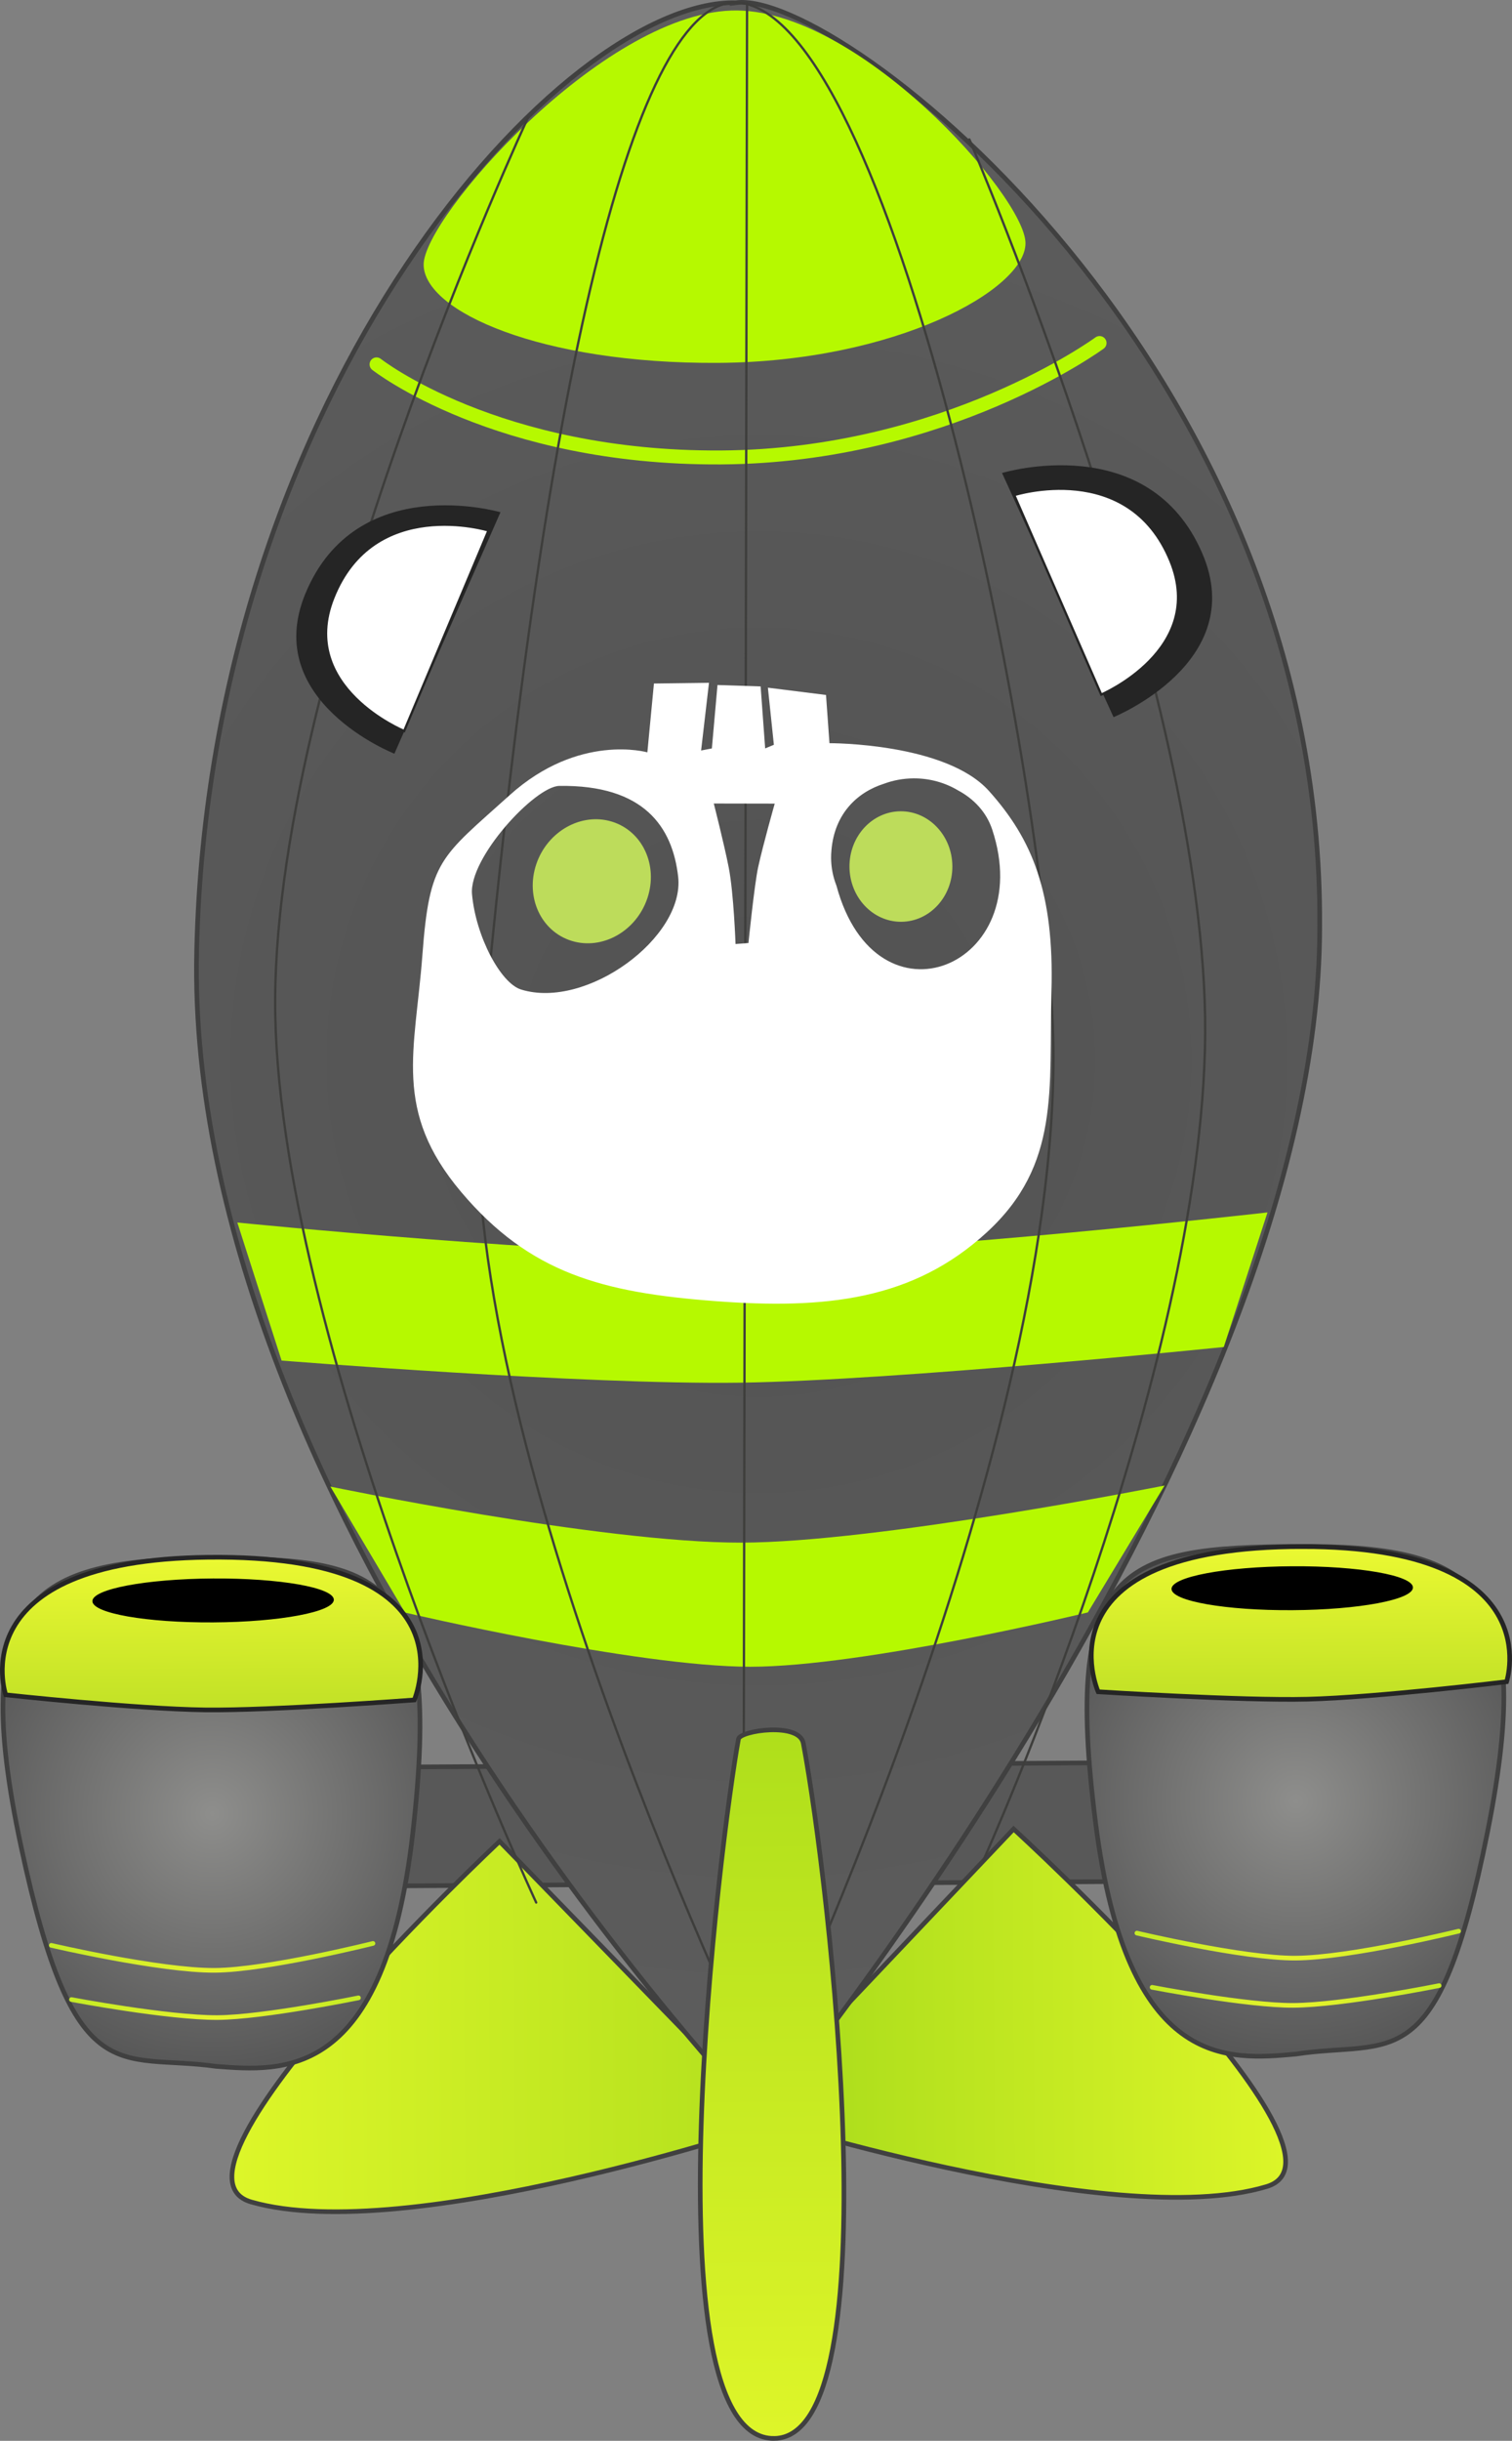 <svg version="1.1" xmlns="http://www.w3.org/2000/svg" xmlns:xlink="http://www.w3.org/1999/xlink" width="325.647" height="525.296" viewBox="0,0,325.647,525.296"><rect x="0" y="0" width="325.647" height="525.296" fill="#808080" stroke="none"/><defs><linearGradient x1="126.918" y1="353.742" x2="243.592" y2="353.045" gradientUnits="userSpaceOnUse" id="color-1"><stop offset="0" stop-color="#ddf629"/><stop offset="1" stop-color="#b2e01d"/></linearGradient><linearGradient x1="237.179" y1="351.074" x2="353.853" y2="350.376" gradientUnits="userSpaceOnUse" id="color-2"><stop offset="0" stop-color="#a5da1a"/><stop offset="1" stop-color="#dcf528"/></linearGradient><radialGradient cx="240.615" cy="145.539" r="227.698" gradientUnits="userSpaceOnUse" id="color-3"><stop offset="0" stop-color="#525252"/><stop offset="1" stop-color="#5d5d5d"/></radialGradient><linearGradient x1="243.636" y1="442.142" x2="242.64" y2="290.688" gradientUnits="userSpaceOnUse" id="color-4"><stop offset="0" stop-color="#def529"/><stop offset="1" stop-color="#afdf1b"/></linearGradient><radialGradient cx="356.312" cy="305.008" r="54.838" gradientUnits="userSpaceOnUse" id="color-5"><stop offset="0" stop-color="#8e8e8c"/><stop offset="1" stop-color="#585858"/></radialGradient><radialGradient cx="356.236" cy="346.905" r="29.482" gradientUnits="userSpaceOnUse" id="color-6"><stop offset="0" stop-color="#e7f32d"/><stop offset="1" stop-color="#c6ec25"/></radialGradient><linearGradient x1="357.331" y1="283.077" x2="357.115" y2="250.209" gradientUnits="userSpaceOnUse" id="color-7"><stop offset="0" stop-color="#c1e126"/><stop offset="1" stop-color="#ebf932"/></linearGradient><radialGradient cx="356.697" cy="335.973" r="33.041" gradientUnits="userSpaceOnUse" id="color-8"><stop offset="0" stop-color="#e7f32d"/><stop offset="1" stop-color="#c6ec25"/></radialGradient><radialGradient cx="122.859" cy="307.644" r="54.838" gradientUnits="userSpaceOnUse" id="color-9"><stop offset="0" stop-color="#8e8e8c"/><stop offset="1" stop-color="#585858"/></radialGradient><linearGradient x1="122.783" y1="285.364" x2="122.567" y2="252.495" gradientUnits="userSpaceOnUse" id="color-10"><stop offset="0" stop-color="#c1e126"/><stop offset="1" stop-color="#ebf932"/></linearGradient><radialGradient cx="123.486" cy="349.537" r="29.482" gradientUnits="userSpaceOnUse" id="color-11"><stop offset="0" stop-color="#e7f32d"/><stop offset="1" stop-color="#c6ec25"/></radialGradient><radialGradient cx="122.881" cy="338.611" r="33.041" gradientUnits="userSpaceOnUse" id="color-12"><stop offset="0" stop-color="#e7f32d"/><stop offset="1" stop-color="#c6ec25"/></radialGradient></defs><g transform="translate(-77.176,82.641)"><g data-paper-data="{&quot;isPaintingLayer&quot;:true}" fill-rule="nonzero" stroke-linejoin="miter" stroke-miterlimit="10" stroke-dasharray="" stroke-dashoffset="0" style="mix-blend-mode: normal"><g><path d="M337.242,322.179l-184.586,1.103l-0.168,-25.573l184.586,-1.103z" fill="#585858" stroke="#404040" stroke-width="1" stroke-linecap="butt"/><path d="M243.732,374.279c0,0 -78.98,26.601 -112.448,16.973c-22.463,-6.462 53.488,-77.601 53.488,-77.601z" data-paper-data="{&quot;index&quot;:null}" fill="url(#color-1)" stroke="#404040" stroke-width="1" stroke-linecap="round"/><path d="M295.478,310.979c0,0 76.879,70.225 54.503,76.956c-33.339,10.027 -112.662,-15.627 -112.662,-15.627z" data-paper-data="{&quot;index&quot;:null}" fill="url(#color-2)" stroke="#404040" stroke-width="1" stroke-linecap="round"/><path d="M235.684,-82.061c22.356,-2.982 126.548,78.153 125.726,198.869c0.003,110.552 -120.426,256.431 -120.426,256.431c0,0 -124.154,-130.201 -121.453,-251.196c2.701,-120.995 78.983,-204.792 116.153,-204.105z" fill="url(#color-3)" stroke="#404040" stroke-width="1" stroke-linecap="butt"/><path d="M313.993,-8.819c0,0 -33.133,24.336 -81.527,24.626c-48.394,0.289 -74.194,-20.029 -74.194,-20.029" fill="none" stroke="#b6f900" stroke-width="3" stroke-linecap="round"/><path d="M298.041,-30.333c0.066,10.042 -28.136,25.562 -66.228,25.79c-38.092,0.228 -63.33,-11.099 -63.396,-21.141c-0.066,-10.042 38.235,-53.74 66.31,-54.69c26.919,-0.912 63.248,40 63.314,50.042z" fill="#b6f900" stroke="none" stroke-width="0" stroke-linecap="butt"/><path d="M148.331,237.291c0,0 58.134,12.1 88.481,12.062c29.517,-0.037 91.178,-12.286 91.178,-12.286l-16.515,27.306c0,0 -48.3,11.685 -72.68,11.69c-24.639,0.005 -74.386,-11.661 -74.386,-11.661z" fill="#b6f900" stroke="none" stroke-width="0" stroke-linecap="round"/><path d="M128.293,180.466c0,0 71.879,7.169 108.636,6.808c37.194,-0.365 113.233,-8.985 113.233,-8.985l-9.412,28.964c0,0 -70.062,7.187 -104.162,7.677c-33.533,0.481 -98.767,-4.763 -98.767,-4.763z" fill="#b6f900" stroke="none" stroke-width="0" stroke-linecap="round"/><path d="M238.075,-81.945l-0.859,455.965" fill="none" stroke="#3e3e3c" stroke-width="0.5" stroke-linecap="round"/><path d="M180.557,147.894c14.259,-159.521 35.274,-233.22 56.347,-229.903c33.608,5.291 66.637,170.595 67.149,225.2c0.833,88.845 -62.639,221.418 -62.639,221.418c0,0 -67.814,-138.881 -60.857,-216.715z" fill="none" stroke="#3e3e3c" stroke-width="0.5" stroke-linecap="round"/><path d="M192.658,326.81c0,0 -54.733,-117.651 -56.192,-190.829c-1.458,-73.178 54.438,-193.339 54.438,-193.339" fill="none" stroke="#3e3e3c" stroke-width="0.5" stroke-linecap="round"/><path d="M285.96,-52.637c0,0 51.277,119.329 50.78,192.518c-0.497,73.189 -47.776,177.857 -47.776,177.857" data-paper-data="{&quot;index&quot;:null}" fill="none" stroke="#3e3e3c" stroke-width="0.5" stroke-linecap="round"/><path d="M243.93,442.14c-27.895,0.342 -11.5,-129.899 -7.707,-150.521c0.332,-1.806 13.094,-3.724 13.966,0.912c5.68,30.176 19.319,149.296 -6.259,149.61z" data-paper-data="{&quot;index&quot;:null}" fill="url(#color-4)" stroke="#404040" stroke-width="1" stroke-linecap="butt"/><path d="M184.963,27.6l-22.844,51.965c0,0 -28.73,-11.284 -19.187,-34.416c10.986,-26.627 42.031,-17.549 42.031,-17.549z" fill="#252525" stroke="none" stroke-width="0" stroke-linecap="round"/><path d="M182.388,31.52l-18.169,43.167c0,0 -22.869,-9.38 -15.279,-28.596c8.738,-22.119 33.448,-14.571 33.448,-14.571z" fill="#ffffff" stroke="#252525" stroke-width="0.5" stroke-linecap="round"/><path d="M336.133,36.48c10.053,23.397 -19.127,35.217 -19.127,35.217l-24.018,-52.543c0,0 31.573,-9.606 43.145,17.327z" fill="#252525" stroke="none" stroke-width="0" stroke-linecap="round"/><path d="M329.256,38.07c7.843,19.124 -14.902,28.777 -14.902,28.777l-18.735,-42.947c0,0 24.609,-7.843 33.637,14.17z" fill="#ffffff" stroke="#252525" stroke-width="0.5" stroke-linecap="round"/><path d="M356.622,250.167c37.716,-0.225 51.668,7.811 40.935,61.433c-10.752,53.716 -20.4,44.633 -41.328,47.827c-14.389,1.261 -36.272,3.709 -43.079,-49.672c-7.109,-55.749 5.756,-59.363 43.471,-59.588z" fill="url(#color-5)" stroke="#404040" stroke-width="1" stroke-linecap="butt"/><path d="M387.132,344.687c0,0 -20.782,4.191 -31.416,4.254c-9.924,0.059 -30.404,-3.885 -30.404,-3.885" fill="none" stroke="url(#color-6)" stroke-width="1" stroke-linecap="round"/><path d="M357.717,250.208c53.502,-0.006 43.945,29.082 43.945,29.082c0,0 -27.956,3.39 -42.891,3.756c-14.367,0.352 -45.081,-1.6 -45.081,-1.6c0,0 -13.942,-31.231 44.028,-31.238z" data-paper-data="{&quot;index&quot;:null}" fill="url(#color-7)" stroke="#252525" stroke-width="1" stroke-linecap="butt"/><path d="M391.319,332.97c0,0 -23.257,5.731 -35.137,5.802c-11.17,0.067 -34.144,-5.387 -34.144,-5.387" fill="none" stroke="url(#color-8)" stroke-width="1" stroke-linecap="round"/><path d="M355.46,254.439c14.359,-0.086 26.013,1.96 26.03,4.57c0.017,2.61 -11.609,4.795 -25.968,4.881c-14.359,0.086 -26.013,-1.96 -26.03,-4.57c-0.017,-2.61 11.609,-4.795 25.968,-4.881z" fill="#000000" stroke="none" stroke-width="0" stroke-linecap="butt"/><path d="M166.079,311.875c-6.105,53.458 -28.018,51.272 -42.423,50.183c-20.968,-2.943 -30.497,6.254 -41.953,-47.329c-11.437,-53.489 2.409,-61.692 40.124,-61.918c37.716,-0.225 50.627,3.234 44.251,59.064z" fill="url(#color-9)" stroke="#404040" stroke-width="1" stroke-linecap="butt"/><path d="M166.4,283.211c0,0 -30.686,2.319 -45.057,2.139c-14.939,-0.187 -42.937,-3.243 -42.937,-3.243c0,0 -9.939,-28.972 43.559,-29.605c57.966,-0.686 44.435,30.709 44.435,30.709z" fill="url(#color-10)" stroke="#252525" stroke-width="1" stroke-linecap="butt"/><path d="M154.382,347.319c0,0 -20.426,4.189 -30.35,4.248c-10.634,0.064 -31.469,-3.879 -31.469,-3.879" fill="none" stroke="url(#color-11)" stroke-width="1" stroke-linecap="round"/><path d="M157.503,335.608c0,0 -22.901,5.728 -34.071,5.795c-11.88,0.071 -35.21,-5.381 -35.21,-5.381" fill="none" stroke="url(#color-12)" stroke-width="1" stroke-linecap="round"/><path d="M149.076,261.639c0.017,2.61 -11.609,4.795 -25.968,4.881c-14.359,0.086 -26.013,-1.96 -26.03,-4.57c-0.017,-2.61 11.609,-4.795 25.968,-4.881c14.359,-0.086 26.013,1.96 26.03,4.57z" fill="#000000" stroke="none" stroke-width="0" stroke-linecap="butt"/><path d="M255.822,77.303c0,0 25.031,-0.115 34.357,10.287c9.326,10.403 14.037,21.782 13.458,43.046c-0.579,21.264 1.948,37.352 -13.916,51.927c-15.864,14.574 -34.659,16.642 -58.713,14.799c-24.054,-1.842 -39.713,-5.956 -54.509,-23.471c-14.796,-17.515 -9.894,-30.345 -8.354,-50.944c1.539,-20.599 3.848,-20.981 18.791,-34.448c14.943,-13.467 29.667,-9.224 29.667,-9.224l1.414,-14.814l11.857,-0.154l-1.698,14.57l2.319,-0.446l1.212,-13.649l9.29,0.305l0.977,13.343l1.874,-0.784l-1.286,-12.288l12.515,1.567zM178.836,109.815c0.821,9.086 6.158,19.129 10.555,20.498c14.114,4.394 35.328,-11.259 33.841,-24.286c-1.219,-10.688 -7.338,-19.792 -25.591,-19.531c-5.208,0.074 -19.513,15.486 -18.805,23.32zM283.455,87.426c-2.764,-1.637 -6.03,-2.574 -9.524,-2.553c-2.248,0.013 -4.397,0.422 -6.374,1.157c-5.852,1.862 -10.642,6.518 -11.305,14.28c-0.055,0.564 -0.082,1.135 -0.078,1.713c0.014,2.078 0.417,4.066 1.142,5.903c8.587,31.911 43.314,17.392 33.56,-12.033c-1.26,-3.802 -4.003,-6.651 -7.423,-8.467zM230.907,90.282c0,0 2.254,8.841 3.216,13.763c1.085,5.553 1.47,16.479 1.47,16.479l2.782,-0.21c0,0 1.289,-12.687 2.086,-16.317c1.083,-4.936 3.571,-13.691 3.571,-13.691z" fill="#ffffff" stroke="none" stroke-width="0" stroke-linecap="butt"/><path d="M271.134,91.957c6.12,-0.037 11.116,5.257 11.159,11.824c0.043,6.567 -4.883,11.92 -11.003,11.957c-6.12,0.037 -11.116,-5.257 -11.159,-11.824c-0.043,-6.567 4.883,-11.92 11.003,-11.957z" fill="#bddc5b" stroke="none" stroke-width="0" stroke-linecap="butt"/><path d="M208.971,94.188c6.604,2.03 10.017,9.42 7.623,16.507c-2.394,7.087 -9.689,11.186 -16.293,9.156c-6.604,-2.03 -10.017,-9.42 -7.623,-16.507c2.394,-7.087 9.689,-11.186 16.293,-9.156z" fill="#bddc5b" stroke="none" stroke-width="0" stroke-linecap="butt"/></g></g></g></svg>